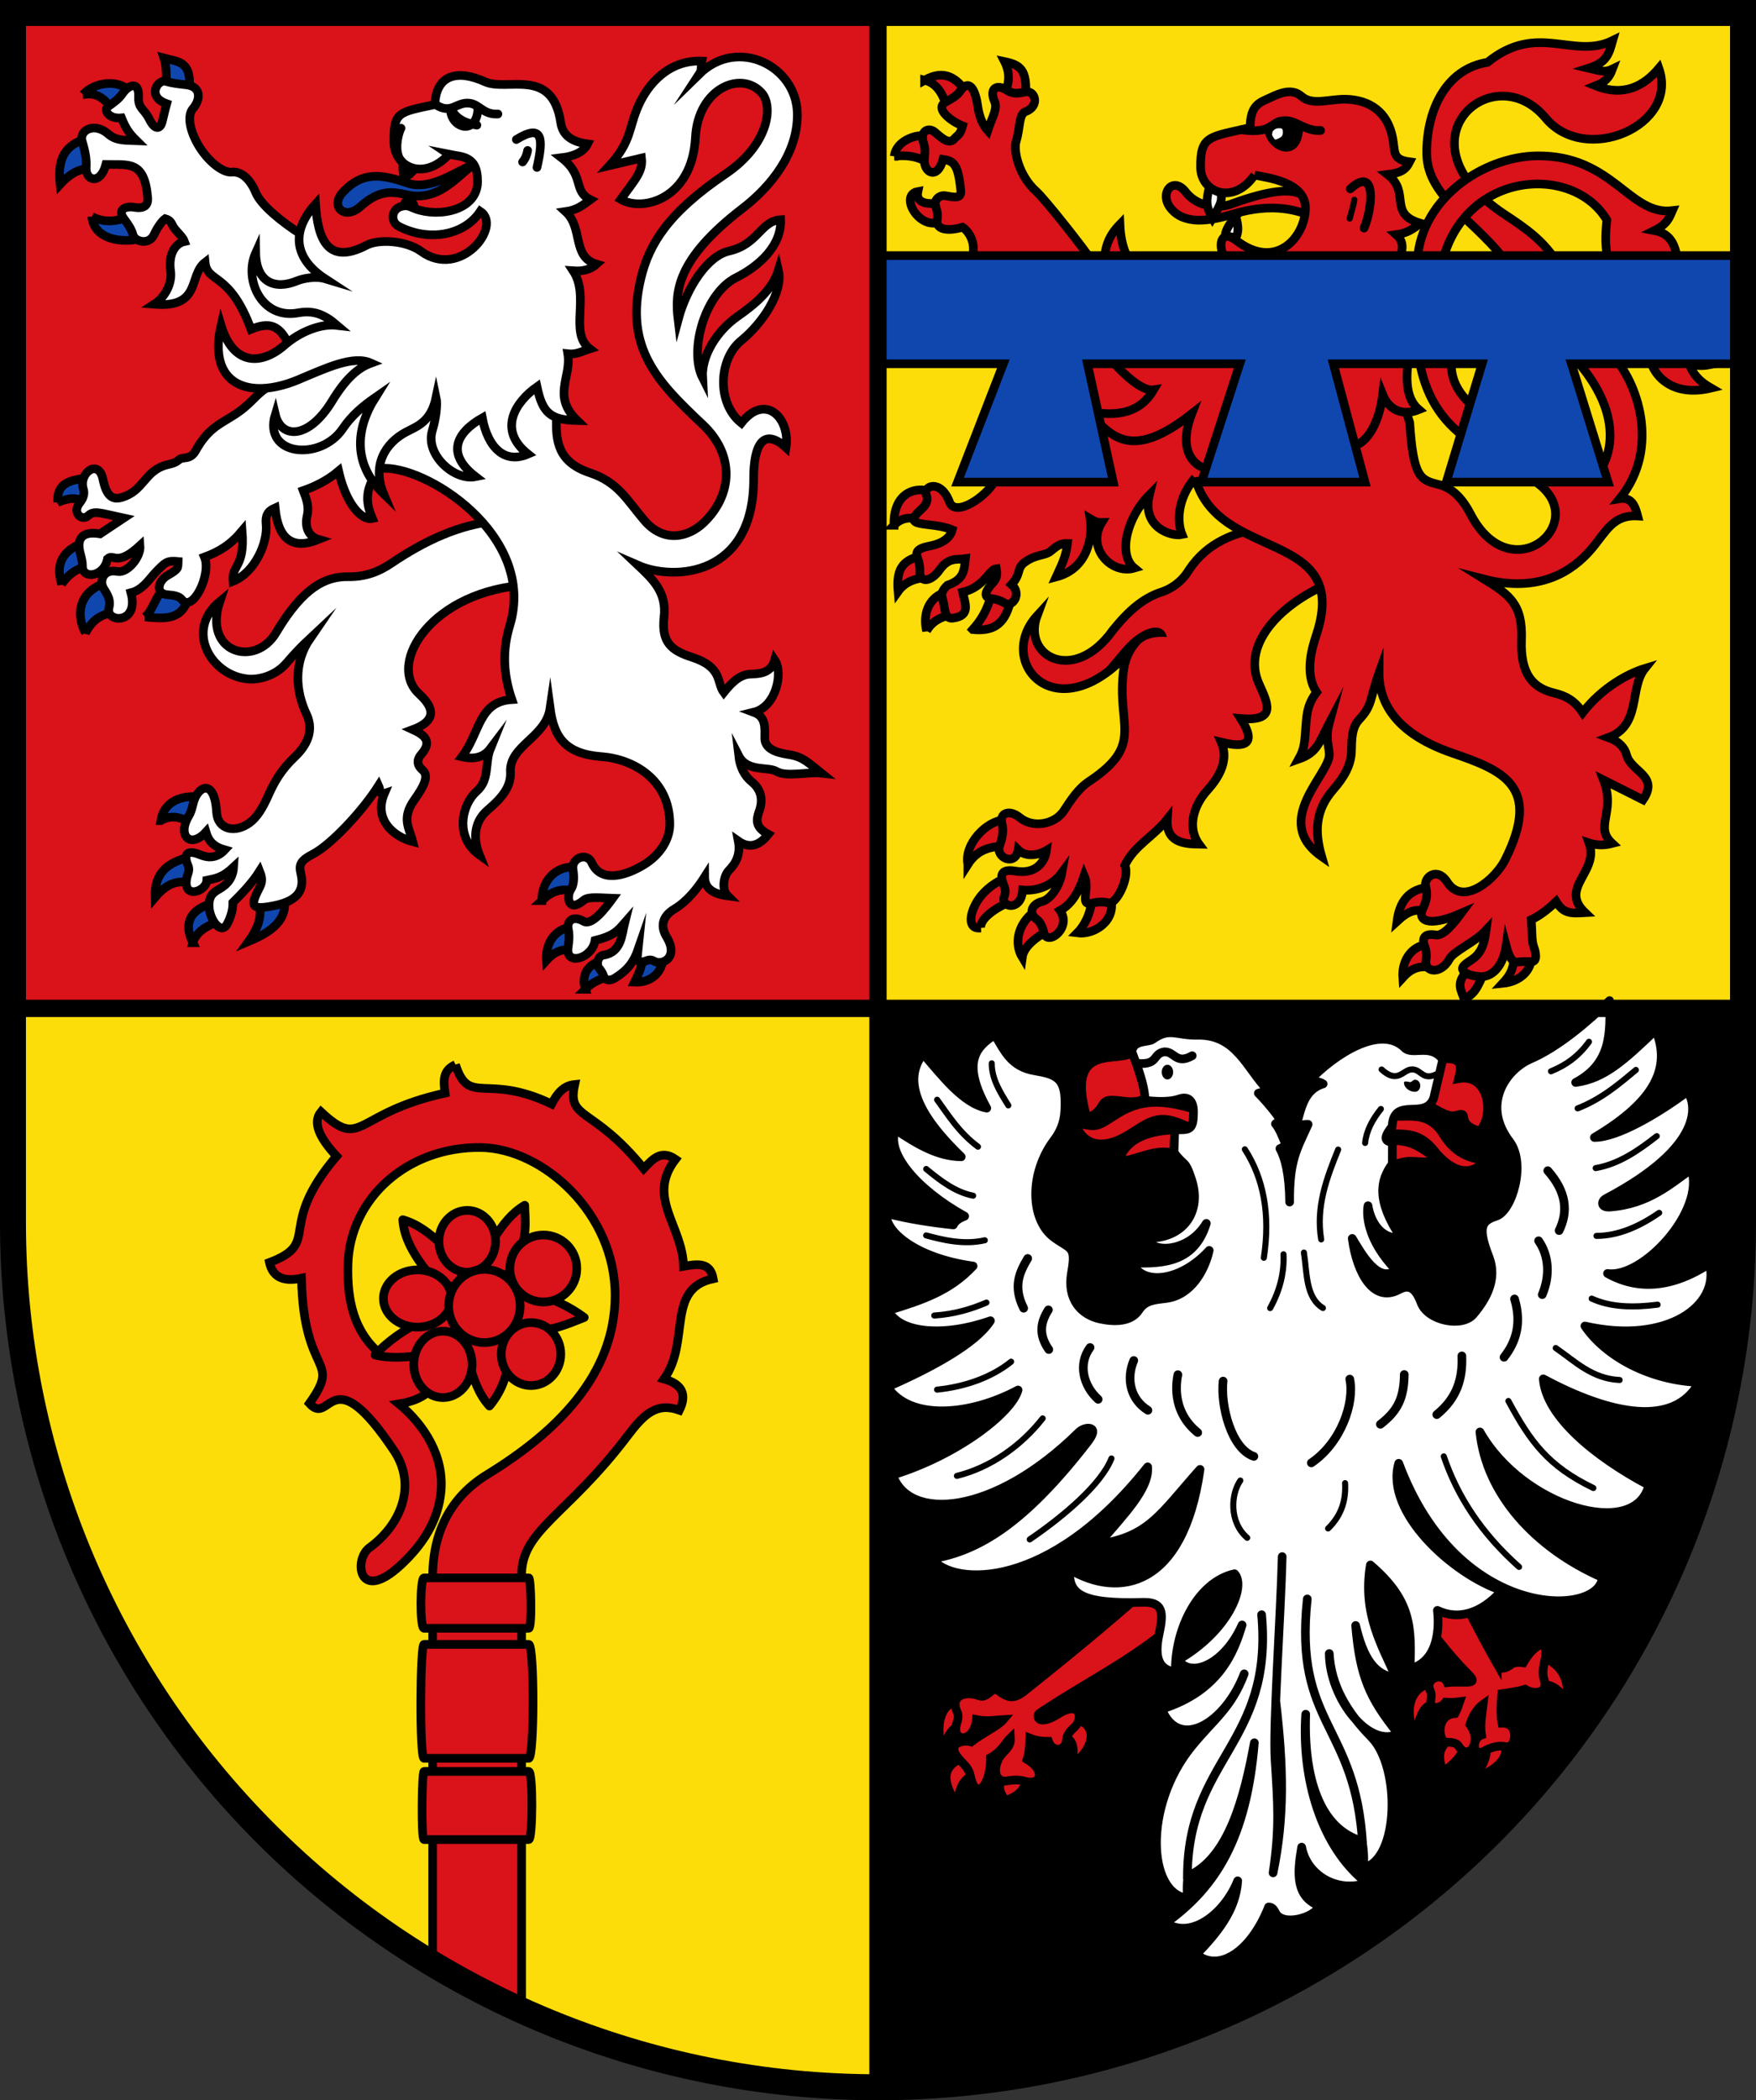 <svg xmlns="http://www.w3.org/2000/svg" width="203mm" height="242.65mm" viewBox="0 0 203 242.65"><rect x="0" y="0" width="203" height="242.65" fill="#333333" stroke="none"/><title>Wappen des ehemaligen Kreis Homburg</title><g transform="translate(-4.333 -37.695)"><g><path d="m205.83 154.2-1e-5 -115h-100v115z" fill="#fcdd09"></path><path d="m105.83 154.2-7e-5 124.65c26.522 2e-5 51.957-10.523 70.711-29.255 18.754-18.732 29.289-44.137 29.289-70.628l2e-5 -24.766z"></path><path d="m5.833 154.2 3.175e-4 24.766c-2.9e-5 26.49 10.536 51.896 29.289 70.628 18.754 18.732 44.189 29.255 70.71 29.255l7e-5 -124.65z" fill="#fcdd09"></path><path d="m105.83 154.2v-115h-100v115z" fill="#da121a"></path></g><g fill="#0f47af" stroke="#000"><path d="m22.924 132.5c0.388-2.275 2.435-2.915 4.399-2.745l-0.959 2.91c-1.147-0.488-2.161-0.894-3.44-0.165z"></path><path d="m22.26 141.37c-0.095-2.755 1.374-4.058 4.068-4.663l-0.132 2.943c-1.45-0.228-2.592 0.137-3.936 1.72z"></path><path d="m26.629 146.61c-0.998-1.994-0.576-3.679 2.117-4.531l0.926 2.117c-1.322 0.358-2.668 1.141-3.043 2.414z"></path><path d="m34.319 142.24 2.943-0.364c0.12 2.389-1.864 3.612-4.2 4.597 0.751-1.047 1.634-2.546 1.257-4.233z"></path></g><path d="m61.735 97.898c-4.275 0.38-8.293 2.257-12.193 4.894-1.392 0.941-2.944 1.565-4.95 1.535-2.553-0.038-5.18 1.126-8.342 6.463-2.417 4.08-8.491 2.333-6.501-3.615-4.097 3.361-1.004 8.624 3.298 8.972 1.183 0.096 3.1-0.331 4.384-1.821 0.902-1.047 1.658-1.863 2.78-2.911-1.978 2.874-1.711 6.124-0.441 8.812 0.664 1.406 0.538 3.13-1.368 4.927-1.571 1.481-2.372 2.909-3.046 4.426-0.659 1.484-1.3 2.524-2.133 3.149-1.709 1.282-3.733 0.826-3.851-1.191-0.239-4.081-2.275-3.016-2.734-0.912-0.151 0.693-0.311 1.052-0.504 1.379-1.339 2.262 0.235 3.764 2.004 1.818 0.311 1.065 0.898 1.702 2.179 2.062-0.961 1.033-1.982 0.929-2.884 0.555-1.686-0.697-1.83 0.165-1.379 1.21 0.254 0.589 0.001 0.92-0.106 1.385-0.61 2.65 2.248 1.679 2.293 0.366 1.106-0.227 1.81-0.325 3.094-1.521-0.08 1.211-0.654 1.959-1.638 2.528-0.56 0.323-1.275 0.673-1.192 2.088 0.086 1.472 1.407 3.33 2.12 1.893 0.216-0.435 0.649-1.324 0.63-2.425 1.05-1.039 2.219-2.24 3.094-3.63 0.473 1.173 0.156 1.553-0.191 2.258-0.81 1.649-0.78 2.181 1.235 1.854 2.308-0.375 4.342-1.149 3.729-3.781-0.239-1.029-0.138-1.505 1.42-2.311 1.977-1.023 5.622-4.839 7.558-7.897 0.244 0.533 0.032 1.128 0.668 0.913-1.236 2.912 0.916 4.949 3.284 5.569-0.393-1.553-1.355-2.686 0.184-4.843 1.11-1.554 1.725-2.761 0.952-3.425-0.818-0.703-0.556-1.37-0.153-1.825 1.46-1.65 0.05-2.374-0.983-2.853 2.015-0.746 3.087-1.979 0.742-4.116-3.854-3.513 1.535-12.048 12.676-12.609z" fill="#fff" stroke="#000" stroke-miterlimit="10"></path><g fill="#0f47af" stroke="#000"><path d="m14.96 62.738c1.503 0.72 2.797 0.541 4.125 0.042l1.245 2.544c-2.371 0.483-5.167-0.185-5.37-2.586z"></path><path d="m11.282 58.995c-0.252-2.439 0.153-4.475 3.05-5.266l0.426 3.362c-1.117 0.157-2.13 0.441-3.476 1.904z"></path><path d="m13.938 48.616c1.309-1.438 3.923-1.739 5.248-0.519l-2.053 1.959c-1.161-1.472-2.079-1.598-3.195-1.44z" stroke-miterlimit="10"></path><g><path d="m23.556 47.356c0.025-1.076 0.011-2.121-0.271-2.951 1.578 0.424 3.123 0.322 2.952 3.292z"></path><path d="m11.012 95.732c-0.171-2.452 1.787-2.582 3.611-2.858l-0.346 2.965c-1.133-0.829-2.12-0.555-3.265-0.107z"></path><path d="m11.457 105.2c-0.879-2.861 0.665-4.052 2.413-4.783l0.595 2.761c-1.05 0.061-2.249 0.842-3.008 2.021z"></path><path d="m14.216 110.82c-1.191-2.175-0.717-4.898 2.442-5.804l0.987 3.339c-1.758 0.408-2.608 0.922-3.429 2.466z"></path><path d="m21.092 108.97c0.997-0.796 1.171-2.493 2.418-3.489l2.624 1.14c-0.697 2.832-2.888 2.553-5.043 2.349z"></path><path d="m66.971 141.74c-0.034-2.03 1.35-4.096 4.101-3.869l-0.364 2.778c-1.525-0.35-2.556-0.016-3.737 1.091z"></path><path d="m67.5 148.65c-0.117-1.577 0.654-3.654 3.109-3.903l0.132 2.745c-1.416-0.295-2.404 0.229-3.241 1.158z"></path><path d="m71.998 151.99c-0.365-1.059-0.25-2.779 2.05-3.373l0.661 1.951c-1.061 0.219-1.923 0.644-2.712 1.422z"></path><path d="m80.961 148.52c-0.085 1.356-1.209 2.742-3.274 2.646 0.396-0.835 0.836-1.659 0.893-2.58z"></path></g></g><path d="m48.293 91.828c5.002-0.588 18.175 7.65 14.966 18.156-0.879 2.877-0.731 5.691 0.249 8.537-3.862 0.23-3.664 3.82-5.774 6.615 1.126 0.262 2.4 0.233 3.295-0.954-0.687 1.698-0.044 3.578-1.581 4.928-1.723 1.514-2.606 5.288 0.319 7.376-0.644-1.592-0.829-3.706 0.951-5.213 1.661-1.406 2.717-2.719 2.625-4.364-0.172-3.077 4.083-3.989 4.583-7.383 0.452 3.367 1.764 5.275 5.953 5.588 3.6 0.269 7.886 2.585 7.885 7.821-5.3e-4 1.629-0.994 3.465-3.023 4.688-2.311 1.393-4.998 1.99-5.996-0.249-0.569-1.276-2.388-0.545-2.171 0.779 0.204 1.242 0.003 1.919-0.249 2.308-0.556 0.856-0.296 2.759 1.512 1.225 0.536-0.455 2.176-0.231 3.323-0.2-0.873 1.202-2.415 3.192-3.351 2.656-1.326-0.76-1.942 0.047-1.787 0.852 0.17 0.884 0.078 1.458-0.022 2.214-0.279 2.115 2.796 1.238 3.124-0.854 2.166-0.551 2.588-1.09 3.425-2.046-0.323 1.277-0.332 3.409-2.433 3.733-0.731 0.113-0.842 1.139-0.559 1.478 0.263 0.315 0.452 0.619 0.539 0.898 0.116 0.372 0.522 0.775 1.352 0.262 1.48-0.913 2.172-1.891 2.674-3.341-0.085 0.85-0.448 1.894 0.922 1.359 0.39-0.152 0.644-0.117 0.954 0.065 0.847 0.495 2.866-0.396 1.391-2.829-0.654-1.079-0.647-2.3 0.937-3.235 1.452-0.884 2.579-2.291 3.465-3.679 0.006 1.064 0.617 1.915 2.664 2.181-0.735-0.727-0.469-2.325 0.139-2.939 0.853-0.861 1.369-1.904 1.09-3.394 1.188 0.834 2.347 0.656 3.472-0.778-1.492-0.796-1.433-1.636-1.069-2.63 0.528-1.44 0.182-2.597-0.846-3.434-0.872-0.71-1.363-1.708-1.511-3.007 0.986 1.907 3.407 1.22 4.358 1.793 1.159 0.698 3.632 0.029 5.194 0.207-1.43-1.141-2.091-1.852-3.566-2.111-0.892-0.156-2.989-0.392-2.972-1.946 0.013-1.233 0.144-2.452-1.276-2.977 2.587-0.627 3.435-4.567 2.426-6.041-0.368 1.335-1.372 1.609-2.777 1.636-1.267 0.024-2.24 1.026-3.112 2.116-0.846-1.128-0.097-2.917-3.692-4.073-2.304-0.741-3.554-1.678-3.212-4.624 0.334-2.874-1.308-4.383-3.018-5.997 4.262 1.862 13.411 1.248 13.376-9.999-0.012-3.789 1.063-6.034 3.742-3.594 0.521-3.346-2.36-6.409-5.165-2.841-2.889-2.318-2.618-7.397-0.034-9.506 2.525-2.061 4.899-5.638 4.32-8.154-0.734 2.376-2.84 4.024-4.771 5.383-2.377 1.673-4.136 4.515-3.996 7.054-1.601-3.169 0.25-9.764 3.89-11.581 2.635-1.315 5.255-3.675 5.136-6.683-2.323 0.135-2.58 2.853-5.971 3.621-2.48 0.562-4.871 4.165-5.884 7.936-0.384-3.166-0.256-6.953 7.453-12.871 3.21-2.465 6.421-6.359 6.33-10.968-0.11-5.508-6.903-8.886-11.344-4.54 0.334-0.51 0.157-0.76 0.306-1.506-3.847-0.146-6.226 2.661-7.33 5.143-1.15 2.585-0.776 4.124-3.35 6.935l3.704-0.874c0.172 1.524-0.648 2.37-2.4 4.769 2.536 1.487 8.264-0.026 8.637-7.161 0.296-5.665 5.297-7.779 7.655-5.136 1.391 1.558 0.8 6.001-4.148 9.342-6.705 4.528-8.857 8.134-9.802 12.024-1.98 8.147 2.006 12.119 7.131 16.944 3.782 3.56 3.412 8.182 0.133 11.331-1.775 1.705-4.628 2.408-6.895-0.265-2.065-2.435-3.035-4.4-6.269-5.479-3.656-1.219-3.979-3.582-3.872-6.387l-1.018-8.232c-10.181-2.499-19.946-5.93-28.527-12.948-2.192-1.4-4.622-3.362-5.21-4.79-0.544-1.32-1.501-2.516-2.792-2.388-0.957 0.095-2.494-1.066-3.568-2.66-1.108-1.645-1.726-3.74-0.904-4.69 0.914-1.058 0.941-2.546-0.777-2.739-0.956-0.107-1.651-0.185-2.384-0.402-0.876-0.259-2.268 1.76 0.12 2.587-0.227 0.786-0.327 1.361-0.537 2.143-0.192 0.713-0.776 1.028-1.457-0.331-0.654-1.304-1.308-1.223-1.257-2.577 0.075-1.976-1.196-1.367-1.861-0.398-0.403 0.588-0.895 0.954-1.712 1.529-0.431 0.303 0.008 1.418 1.6 1.274 0.472 1.158 0.82 1.73 1.732 2.627-1.134-0.051-2.314 0.077-3.261-0.76-1.581-1.399-3.384-0.454-3.027 0.813 0.248 0.88 0.548 1.842 0.468 3.045-0.101 1.525 1.641 2.089 2.285-0.342 2.621 0.056 4.457-0.5 4.826 3.812 0.088 1.029-0.522 1.317-1.616 1.126-0.731-0.128-2.033 0.132-1.075 1.398 0.44 0.582 0.806 1.107 1.02 1.859 0.189 0.663 1.832 1.224 2.44-0.153 0.28-0.634 0.875-1.524 1.26-1.783 0.711 0.196 0.741 0.657 0.98 1.007 0.334 0.491 1.072 1.129 1.249 1.629-1.167 0.256-1.869 1.582-1.606 3.412 0.189 1.316-0.527 2.955-1.899 3.841 5.502 0.463 3.936-3.347 5.886-4.845 0.244 2.462 2.813 1.011 5.311 7.735 2.217-0.921 3.275-0.348 4.236 1.508l-2.102 5.035c-1.888 1.19-1.954 2.065-4.416 3.57-1.583 0.968-2.797 1.55-4.111 3.899-0.655 1.171-1.459 0.641-1.954 1.079-0.465 0.412-1.075 0.49-1.414 0.581-2.601 0.694-2.594 3.022-5.234 3.769-1.056 0.298-1.741-0.198-2.134-2.157-0.533-2.402-2.824-0.62-2.259 1.162 0.19 0.6-0.033 1.124-0.418 1.614-0.948 1.208 0.312 2.098 0.944 1.506 0.725-0.679 1.31-0.357 4.145 0.249l-2.732 1.817c-2.838-0.453-2.509 1.429-2.296 2.252 0.136 0.525 0.265 1.001 0.255 1.467-0.035 1.575 2.503 1.272 2.9-0.828 0.725-0.681 1.007 0.993 3.759-1.538 0.114 1.369-1.495 3.222-2.602 2.997-1.661-0.337-2.166 1.119-1.571 2.029 0.474 0.726 0.801 1.361 0.588 2.143-0.484 1.774 3.534 2.02 2.535-1.711 0.835-0.207 1.483-0.754 2.149-1.555 0.433-0.52 0.76-0.906 1.382-1.493 0.603-0.569 0.931-0.66 1.92-0.566-0.027 0.819 0.08 0.857-1.246 1.626-1.056 0.612-1.482 2.13 0.106 2.226 0.619 0.037 1.286 0.166 1.567 0.539 1.228 1.624 3.466-2.902 2.619-4.898 1.708-0.636 3.002-1.415 4.355-3.027 0.339 4.3-1.229 3.862-1.054 5.82 2.578-1.022 4.039-4.547 3.827-6.575-0.102-0.972 0.149-1.525 1.036-1.904 0.375 3.823 2.166 4.813 5.035 3.649-1.168-0.336-1.633-1.438-1.331-2.715 0.249-1.054-0.04-1.867-0.446-2.931 1.273-0.44 2.722-1.114 4.083-2.256 0.839 3.726 2.622 5.755 3.909 5.478-0.556-1.356-1.235-3.252 0.913-5.769z" fill="#fff" stroke="#000" stroke-miterlimit="10"></path><path d="m43.985 59.886c2.24-2.392 4.418-2.087 7.468-1.035 2.591 0.894 5.454-1.269 7.62-2.171-2.16 1.673-4.152 4.322-7.738 3.516-1.653-0.372-3.136-0.605-5.325 1.356-1.838 1.646-3.58-0.006-2.026-1.666z" fill="#0f47af" stroke="#000"></path><path d="m58.708 86.287c1.989-1.516 2.209-4.947 0.624-6.621 2.128 0.849 2.139 2.677 1.887 4.426-0.194 1.346-0.59 2.246-0.292 3.167z"></path><path d="m64.971 82.921c1.09-1.064 1.167-2.365 0.491-3.956 2.542 0.492 1.359 3.272 1.703 4.411z"></path><g fill="none" stroke="#000"><path d="m51.236 57.748c-0.2-0.396-0.371-0.799-0.265-1.257l1.521 0.529c-0.342 0.357-0.791 0.555-1.257 0.728z"></path><path d="m51.088 58.194c-0.2-0.396-0.222-1.245-0.116-1.703l1.521 0.529c-0.342 0.357-0.94 1.001-1.406 1.174z"></path><path d="m51.683 60.609c0.233 0.347 0.553 0.683 0.562 1.108l-1.273-0.182c0.111-0.407 0.361-0.72 0.711-0.926z"></path></g><path d="m56.236 55.523c-2.901 3.142-6.328 1.488-6.365-1.389-0.046-3.523 0.497-3.458 4.737-4.357 0.13-3.476 2.64-4.071 5.785-2.637 2.555 1.165 7.806-1.76 8.764 4.725 0.214 1.45 1.238 2.209 3.105 2.46-0.466 0.936-1.54 1.416-3.013 1.597 2.709 2.102 1.291 3.838 3.33 4.842-0.837 0.618-1.53 1.195-2.861 1.381 2.067 1.876 0.704 5.224 3.571 6.07-0.675 0.605-1.519 0.854-2.696 0.768 1.976 2.993-0.513 7.154 1.919 9.013-0.876 0.272-1.508 0.687-2.539 0.571 0.454 2.731-1.864 4.879 1.086 7.715-3.072-0.06-4.005-0.841-4.647-3.897-2.388 1.667-4.651 4.912-1.045 7.774-2.712 1.167-4.642-0.769-5.279-4.18-2.964 1.683-4.264 4.11-0.776 6.792-2.461 0.502-5.836-2.536-5.007-5.308 0.429-1.436 0.629-3.018 0.446-3.866-0.607 2.901-2.238 3.35-3.517 4.038-2.322 1.25-3.946 3.778-2.546 7.129-3.519-3.41-3.313-7.402-0.958-11.158-1.433 0.996-2.723 2.055-3.778 3.62-2.555 3.79-9.263 3.155-7.795-1.65 0.667 2.838 3.844 2.92 6.573-1.551 1.553-2.543 2.934-3.813 4.499-4.379-2.071-0.934-5.175 0.566-8.406 1.918-5.68 2.377-10.528 0.655-8.938-6.282 1.414 4.674 4.656 4.625 7.317 2.315 1.906-1.655 4.279-2.527 6.109-2.309-1.496-1.281-2.73-1.774-4.519-1.445-4.209 0.774-6.302-3.823-4.901-6.931 0.065 3.457 2.266 4.265 4.742 3.248 0.855-0.351 2.297-0.561 3.277-0.265-3.471-2.268-4.046-5.383-1.101-8.62 0.264 4.121 1.455 7.079 5.907 4.752 1.418-0.741 4.571-0.547 6.291 0.704 4.556 3.312 9.441-2.926 6.851-4.623-1.795 2.742-5.859 3.57-9.413 1.744-0.999-0.513-0.913-2.002 0.314-2.316 0.723-0.185 0.973 0.06 1.598 0.291 2.737 1.012 7.151 0.177 7.185-3.128 0.031-3.023-1.77-2.868-3.306-3.177z" fill="#fff" stroke="#000" stroke-miterlimit="10"></path><g fill="none" stroke="#000" stroke-linecap="round"><path d="m64.023 53.815c3.089-1.9 3.142-0.082 2.385 3.227"></path><path d="m65.332 55.077c-0.086 0.472-0.25 0.924-0.585 1.333"></path><path d="m56.399 50.222c0.002 2.345 3.142 3.193 3.18-0.07"></path><path d="m61.894 50.868c-1.708 0.097-2.121-1.134-3.322-1.253-1.541-0.152-2.05 1.359-3.905 0.153"></path><path d="m59.462 52.154c-0.951-0.16-2.402-0.573-2.97-1.894"></path><path d="m50.692 52.505c-0.39 0.729-0.858 2.935 0.094 3.859"></path></g><g fill="#da121a" stroke="#000"><g><path d="m116.22 137.56c-0.472-2.341 2.204-5.065 4.2-5.126l-0.198 3.01c-1.213 0.107-2.822 0.263-4.002 2.117z"></path><path d="m117.71 144.91c-1.643 0.2-1.285-1.841-0.226-3.364 0.815-1.171 2.08-2.017 3.136-2.424l0.661 2.712c-1.23 0.41-3.703 1.833-3.572 3.076z"></path><path d="m122.51 148.3c-0.965-1.597-0.543-3.812 1.389-5.292l1.753 2.117c-1.289 0.689-2.966 1.836-3.142 3.175z"></path><path d="m132.75 141.58c0.617 2.485-1.918 4.166-3.876 3.9 0.678-0.679 1.53-2.026 1.687-3.902z"></path></g><path d="m150.5 98.692c-3.501 0.462-6.587 1.7-8.682 4.797-0.807 1.34-1.966 2.241-3.478 2.698-1.765 0.646-3.384 1.875-5.324 4.277-4.518 6.375-10.533 3.068-8.786-1.64-4.826 5.269 2.014 13.294 10.308 4.565-1.812 7.86 2.749 9.895-4.311 14.593-1.281 0.852-2.091 2.147-2.916 3.393-1.043 1.574-3.564 2.038-5.098 0.772-1.155-0.952-2.378-0.56-2.045 0.719 0.231 0.888-5e-3 1.785-0.288 2.566-0.484 1.336 1.837 2.416 2.155 0.454 0.872 0.865 2.323 0.634 3.271 0.067-0.18 1.329-1.226 2.799-3.601 2.382-1.244-0.219-1.892 0.132-1.421 1.358 0.328 0.854 0.321 1.037 0.133 1.597-0.431 1.284 2.007 1.719 2.135-0.767 1.454 0.145 3.329-0.339 4.549-2.012-0.291 1.67-1.377 3.124-2.341 3.353-1.041 0.247-1.649 1.265-0.578 2.045 0.516 0.376 0.726 1.125 0.842 1.584 0.391 1.546 3.26-0.594 1.859-2.6 1.392-0.76 2.184-2.213 2.791-4.038 0.69 1.56-0.568 3.441 0.775 3.21 0.502-0.086 1.169-0.274 2.054-0.049 0.869 0.221 2.476-2.979 1.863-4.337 1.05-2.261 3.341-3.34 4.912-5.34-0.168 2.625 1.823 2.873 3.671 2.893-1.378-1.867-0.689-4.419 0.947-6.22 1.535-1.691 2.466-3.604 1.619-5.566 1.966 0.477 4.501 0.792 2.254-2.734 4.241 0.369 3.109-1.773 2.101-4.034-2.104-4.719 2.847-9.718 9.323-12.072z" stroke-miterlimit="10"></path><path d="m113 61.079-0.018 2.263c-2.464 0.928-4.722-3.131-2.541-3.521-0.321 1.492 1.464 1.523 2.559 1.258z"></path><path d="m107.72 55.75c0.216-1.971 2.96-2.697 3.938-2.273l0.426 3.362c-0.976-0.778-2.317-1.336-4.365-1.089z"></path><path d="m111.22 46.961c2.338-1.345 3.83-0.149 4.874 1.492l-2.287 1.631c-0.506-1.612-1.19-2.768-2.587-3.124z" stroke-miterlimit="10"></path><g><path d="m120.55 48.415c0.399-1.076 0.619-2.215-0.084-3.606 1.812 0.378 2.609 0.93 2.437 3.9z"></path><path d="m107.68 98.381c-0.101-3.411 2.068-4.663 4.546-3.84l-1.585 3.105c-1.166-0.187-2.057-0.181-2.962 0.735z"></path><path d="m108.15 106.03c-0.224-2.533 0.502-3.56 2.506-4.081l0.572 2.504c-1.04 0.07-2.272 0.446-3.078 1.577z"></path><path d="m111.45 110.59c-0.437-1.82 0.142-3.671 1.904-4.378l0.8 2.544c-1.548 0.338-2.304 1.109-2.704 1.834z"></path><path d="m116.78 110.43c0.798-0.895 1.601-1.997 2.154-3.985l2.195 0.777c-0.697 2.832-2.194 3.413-4.348 3.209z"></path><path d="m165.83 144.14c0.293-2.217 1.303-3.815 3.961-3.963l-0.364 2.778c-1.431-0.209-2.135-0.156-3.597 1.185z"></path><path d="m166.5 150.64c-0.117-1.577 0.654-3.654 3.109-3.903l0.132 2.745c-1.416-0.295-2.404 0.229-3.241 1.158z"></path><path d="m173.62 153.18c-0.365-1.059-0.998-1.844 0.226-3.186l1.877 0.455c-0.813 1.831-1.03 1.992-2.104 2.732z"></path><path d="m179.38 148.52 1.984-0.066c-0.085 1.356-1.256 2.649-3.321 2.856 0.867-0.934 1.143-1.493 1.337-2.79z"></path><path d="m139.72 61.818c1.578 1.862 4.4 1.439 7.071 0.638 4.809-1.442 7.637-0.451 9.803 0.452-0.903-2.004-0.904-4.921-9.855-1.664-1.905 0.693-4.138 0.179-5.325-1.356-1.51-1.952-3.165 0.195-1.695 1.93z"></path></g></g><g stroke="#000"><g><path d="m131.94 115.21c1.422-1.564 2.425-3.015 3.523-3.866 1.788-1.385 3.336-1.479 3.699-0.109-1.22-0.092-2.47 0.121-3.165 0.947-0.638 0.759-1.125 1.582-1.397 3.231l-0.573-1.083z" stroke-width=".1"></path><path d="m175.68 45.426 2.853-1.653c0.917 0.798 1.809 0.91 2.7 1.315 0.886 0.402 1.653 1.178 2.582 2.255-2.408-0.124-2.638-2.677-8.135-1.917z" stroke-width=".1"></path><path d="m144.5 62.916c1.229-2.034 1.017-2.041 1.004-3.106l-1.381-0.453c-0.359 1.573-0.416 2.124 0.377 3.559z" fill="#fff"></path><path d="m147.19 62.697c0.334 1.149 0.33 1.798 1e-3 2.511l-1.226-0.322c0.107-0.709 0.511-1.334 1.226-2.189z" fill="#fff"></path></g><path d="m142.49 92.886c2.62 9.863 18.043 5.798 14.04 18.09-0.432 1.325-1.493 4.465 6e-3 6.694-1.178 1.524-1.151 2.873-1.262 4.189-0.126 1.5-0.099 2.264-0.81 3.541 2.18-0.766 2.342-1.895 3.535-4.168-0.462 1.721-0.064 2.507 4e-3 3.575 0.146 2.281-6.784 7.714-0.883 11.843-0.836-2.893-0.724-5.362 1.34-7.724 1.232-1.409 2.067-2.81 2.108-4.477 0.03-1.202-8e-3 -2.658 0.881-3.605 1.569-1.673 1.186-2.276 2.306-5.428-0.011 3.835 2.379 7.179 8.418 9.267 5.761 1.991 10.498 3.731 6.133 12.39-1.065 2.112-4.789 5.424-6.657 2.549-1.216-1.871-2.762-0.526-2.504 0.485 0.216 0.848 0.162 1.596-0.343 2.611-0.576 1.157 0.388 2.261 4.451 0.489-0.82 1.1-2.036 2.673-2.954 2.508-1.272-0.228-1.612 0.364-1.289 1.237 0.202 0.545 0.268 1.105 0.18 1.605-0.27 1.535 1.717 1.767 2.697-0.052 0.502-0.933 2.947-1.931 4.241-3.338-0.162 1.173-0.365 2.334-1.318 3.147-0.734 0.627-2.219 1.162-0.859 1.886 0.387 0.206 1.323 0.343 1.657 0.334 1.444-0.038 2.538-1.474 2.838-3.581 0.219 0.826 0.561 1.993 1.296 1.895 0.447-0.06 1.168-0.064 1.649-0.051 0.632 0.017 0.544-0.929 0.261-1.679-0.268-0.711-0.188-1.573-0.301-3.166 0.81-0.357 1.83-1.088 2.873-2.094 0.859 1.399 1.64 1.381 3.349 1.282-3.056-2.916 1.68-4.69 0.456-8.054 0.893 0.294 1.786 0.292 2.678 0.057-2.125-1.944 0.448-3.589-1.001-7.331l4.564 2.291c1.905-2.802-1.379-3.209-1.899-5.187-0.214-0.814-0.851-1.566-2.094-2.014 3.827-1.407 2.371-5.683 4.211-7.981-1.987 0.606-4.959 2.23-7.193 5.105-0.93-1.411-1.956-1.94-3.33-2.273-2.352-0.57-3.894-2.088-3.741-6.145 0.156-4.129-1.418-5.202-4.311-6.997 6.402 1.642 10.219-0.931 12.378-3.465 1.714-2.011 2.482-3.998 5.364-3.834-0.266-1.026-0.644-2.232-2.07-2.003 4.818-5.927 1.923-13.642-0.828-16.487l-6.303-10.569c-1.482-2.625-3.768-4.201-6.097-5.73-12.913-8.477-1.451-18.526 4.657-11.184 4.585 5.511 15.43 0.891 13.09-5.754-1.694 2.013-4.029 3.335-7.299 2.022 1.074-0.424 1.547-0.889 1.939-1.941-0.957 0.466-1.572 0.177-2.736-0.094 2.177-0.681 2.354-1.811 2.759-3.198-4.554 2.251-8.671-2.187-14.478 2.524-4.996 0.79-7.086 5.848-7.022 10.59 0.07 5.194 6.071 7.879 9.424 12.836l7.117 10.174c8.536 8.908 2.905 15.255 1.976 14.59-9.299-6.65-16.671-7.954-15.575-14.648l-3.958-0.15c1.284 10.445 8.935 11.283 14.073 15.423 5.711 4.602-3.366 12.274-8.003 3.362-1.036-1.992-2.248-3.052-3.716-3.411-2.098-0.512-2.888-0.851-3.306-7.137l-2.935-9.261-30.457-5.63c-2.192-1.4-2.503-2.457-3.325-3.764-0.808-1.286-5.465-7.191-6.463-8.076-1.971-1.748-2.671-4.663-2.312-5.802 0.462-1.464 0.283-3.104 1.08-3.4 1.712-0.635 1.107-2.546-0.049-2.276-0.937 0.219-1.482 0.218-2.12-0.203-1.141-0.755-2.081-0.231-1.401 1.33 0.359 0.826-0.311 1.841-0.802 3.333-1.08-1.241-1.127-2.825-1.259-3.437-0.449-2.076-1.229-2.128-1.894-1.159-0.403 0.588-0.882 0.827-1.745 1.33-1.258 0.733 0.669 2.212 1.997 2.729-0.289 1.092-0.586 1.046-0.946 1.47-0.573 0.674-1.289 0.11-2.236-0.727-0.721-0.638-1.73-0.19-1.374 1.078 0.248 0.88 0.217 0.85 0.137 2.053-0.101 1.525 1.509 2.42 2.152-0.011 1.232 0.188 1.746 0.558 2.048 3.547 0.104 1.028-0.654 0.854-1.748 0.663-0.731-0.128-1.338 0.496-1.174 1.1 0.191 0.704 0.304 0.952 0.193 1.727-0.142 0.993 1.071 1.356 2.936 0.806 0.809 0.523 1.837 2.149 0.865 4.106l6.2 8.182-3.342 17.028c-1.012 1.872-4.557 4.21-5.223 2.445-1.029-2.728-3.131-1.885-2.673-0.796 0.222 0.527 0.018 1.078-0.583 1.614-2.571 2.294 1.075 1.34 3.568 2.384-0.237 0.953-1.183 1.603-2.666 1.883-1.535 0.29-1.563 0.791-1.337 1.359 0.135 0.339 0.286 1.01 0.255 1.467-0.099 1.482 1.268 1.354 2.272-0.068 1.086-1.54 2.013-1.139 2.999-1.306-0.14 1.506-0.269 2.439-2.073 3.063-0.515 0.488-0.782 0.92-0.579 1.532 0.306 0.923 0.152 2.406 1.183 2.276 2.13-0.27 1.433-1.695 1.145-3.001 2.524-0.592 3.047-2.627 3.897-2.721 0.172 0.879-0.051 1.265-0.452 1.692-0.73 0.777-1.173 1.639-0.126 1.763 0.566 0.067 1.102 0.247 1.567 0.539 0.864 0.541 2.007-1.097 0.772-2.16 1.12-1.208 0.574-1.86 1.484-2.54 1.353-1.012 2.336-0.718 3.079-1.345 0.784-0.662 1.138-0.875 1.905-0.855-0.19 1.621-0.733 2.572-1.318 3.869 3.872-1.016 4.219-4.953 3.937-6.726 0.538 0.322 0.83 0.432 1.341 0.423-1.808 2.994 1.14 6.052 3.76 5.277-1.943-1.585-0.831-5.884 1.744-8.464-0.914 3.726 2.49 4.862 3.776 4.585-0.556-1.356-0.639-4.046 1.509-6.563z" fill="#da121a" stroke-miterlimit="10"></path><path d="m149.36 57.923c-2.438 3.539-6.197 2.017-6.233-0.86-0.046-3.721 0.96-3.524 5.729-4.622 3e-3 -2.708 1.159-2.908 2.392-3.495 1.086-0.517 2.465-1.065 3.525-0.134 1.311 1.152 3.287 0.265 5.288 0.351 2.413 0.104 4.804 1.292 5.327 4.837 0.214 1.45 0.047 2.143 1.914 2.394-0.466 0.936-1.077 1.284-2.55 1.464 2.709 2.102-0.032 4.5 3.793 5.636-0.837 0.618-1.463 1.129-2.795 1.315 1.436 1.245 0.223 2.924-0.149 3.533l1.619 10.383c-0.428 2.88-0.344 5.033 1.137 6.299-1.779 0.732-3.419 0.14-4.183-1.749-0.323 2.615-1.43 5.777-3.921 6.13-4.448 0.631-11.413 3.791-16.305 2.523-1.751-0.454-3.433-2.28-1.842-6.433-7.298 5.743-9.432 2.334-12.099-0.281 3.659 0.709 6.169 0.102 7.687-2.476-2.076 0.323-6.484-4.931-7.402-6.952l1.698-6.799c-0.108-2.692 0.537-4.07 1.81-5.378 0.408 10.302 11.597 6.231 12.596 4.164-1.262-0.449-1.409-4.041 0.871-2.289 4.588 3.527 7.945-0.419 7.979-3.723 0.031-3.023-4.35-3.53-5.886-3.838z" fill="#da121a" stroke-miterlimit="10"></path></g><g fill="none" stroke="#000" stroke-linecap="round"><path d="m160.43 59.513c3.135-2.836 2.534 2.397 1.59 4.537"></path><path d="m160.9 60.776c-0.086 0.659-0.344 1.391-0.538 2.175" stroke-width=".7"></path><path d="m157 52.767c-1.708 0.097-2.681-1.032-3.884-1.12-2.07-0.152-1.256 1.591-5.261 1.046"></path></g><path d="m150.84 52.408c2e-3 2.345 3.703 4.011 3.765-0.047-1.102-0.798-2.453-0.909-3.765 0.047z" stroke="#000" stroke-linecap="round" stroke-width=".7"></path><path d="m152.64 53.006c7e-3 0.339-0.173 0.53-0.451 0.66-0.278 0.13-0.592 0.275-0.803 0.033-0.099-0.114 0.022-0.333 0.029-0.65 5e-3 -0.244 0.369-0.509 0.597-0.526 0.586-0.046 0.62 0.033 0.628 0.484z" fill="#fff" stroke-width="0"></path><g stroke="#000"><path d="m150.84 52.441c2e-3 2.345 3.703 4.011 3.765-0.047-1.102-0.798-2.453-0.909-3.765 0.047z" fill="none" stroke-linecap="round" stroke-width=".7"></path><path d="m168.16 68.593c-0.059-7.731 7.551-12.849 13.924-12.89 8.722-0.056 10.596 6.919 15.58 6.332-0.342 0.765-0.533 1.53-2.076 2.295 1.45 0.275 2.615 1.144 2.704 4.264 1.222 3.748 1.324 7.817 3.667 11.245-1.135 0.221-1.675 0.028-2.378-0.132 0.511 1.306 1.242 2.07 2.555 2.826-4.334 1.044-6.632-1.279-7.095-3.491l-4.681-10.861c-0.518-1.719-0.457-3.345-0.27-5.064-3.937-6.611-16.691-5.696-19.114 5.242z" fill="#da121a"></path><path d="m105.83 67.224v12.5h14.495l-5.295 13.671h18l-2.984-13.671h17.612l-4.428 13.671h18.9l-3.659-13.671h17.198l-4.14 13.671h18.7l-4.236-13.671h19.836v-12.5z" fill="#0f47af" stroke-linecap="round" stroke-miterlimit="10"></path></g><g fill="#da121a" stroke="#000"><g stroke-miterlimit="10"><path d="m56.988 160.7c-1.437 0.649-1.422 1.736-1.206 3.288-10.603 2.318-9.511 6.677-14.345 2.166-1.012 1.238-0.148 3.039 1.799 5.12-7.083 8.329-1.622 9.946-7.756 12.287 0.343 1.515 1.388 2.309 3.703 1.814 0.251 11.568 4.71 9.133 0.919 14.468 2.508 2.789 2.387-5.671 9.878 5.607 2.549 4.021 0.605 8.491-2.936 11.061-1.847 1.341-1.314 6.549 3.586 2.034 2.603-2.398 4.342-5.15 4.675-8.451 0.416-4.127-1.948-7.812-4.849-10.192 1.764-0.292 2.832-0.819 3.716-1.661l-1.819-3.991-4.149-0.211c-2.918-2.479-3.755-6.032-3.649-10.201 0.194-7.665 6.885-13.692 15.405-13.562 7.099 0.108 15.538 7.561 15.48 17.184-0.055 9.121-6.75 15.674-14.788 20.6-4.283 2.625-6.335 6.739-6.299 11.969v44.555c3.323 1.993 6.755 3.788 10.278 5.379v-50.066c-0.128-5.43 5.18-6.968 12.242-16.298 1.889-2.495 3.345-3.921 5.999-2.972 0.909-1.827 0.311-3.026-1.773-3.606 3.083-4.329 0.18-10.43 5.685-11.588-0.339-1.973-1.889-1.697-3.432-1.433-0.107-4.702-4.335-7.946-0.924-12.366-1.696-1.169-2.667 0.021-3.679 1.075-5.95-7.318-8.888-5.548-7.974-9.72-1.309 0.125-2.064 1.081-2.673 2.256-7.609-3.629-9.528 0.323-11.114-4.546z" stroke-linecap="square"></path><g stroke-linecap="round" stroke-linejoin="round"><g><path d="m63.09 195.15c-0.245 1.845-0.934 3.523-2.177 4.994-1.248-1.365-1.803-3.076-2.317-4.807-0.539-1.88-0.688-3.683 1.849-4.948 2.088 0.877 2.667 2.642 2.644 4.761z"></path><path d="m71.874 189.91c-1.072 0.424-2.117 0.875-3.302 1.187-0.881 0.232-1.839 0.386-2.944 0.393-1.874-0.282-2.977-1.337-3.861-2.609 1.061-0.925 1.823-2.121 4.188-1.861 2.129 0.703 4.162 1.566 5.918 2.89z"></path><path d="m64.506 182.08c-0.73 2.281-2.008 3.711-3.861 4.246-0.36-2.095-0.101-4.022 0.91-5.743 0.918-1.395 1.907-2.734 3.44-3.638 0.021 1.607 0.309 3.061-0.489 5.135z"></path><path d="m55.226 181.32c1.777 1.224 2.308 3.515 3.296 5.415-1.738-0.233-3.427-0.63-4.796-2.095-1.603-1.992-2.72-4.031-2.828-6.023 1.794 0.522 3.074 1.582 4.328 2.703z"></path><ellipse cx="67.145" cy="184.25" rx="3.869" ry="3.869"></ellipse><ellipse cx="58.347" cy="181.11" rx="3.274" ry="3.572"></ellipse><path d="m54.553 193.98c-2.33 0.54-5.022 0.727-6.854 0.27 1.369-1.582 3.659-3.13 5.681-4.059 1.685-0.669 3.425-1.09 5.357-0.645-0.625 1.905-2.481 3.127-4.184 4.433z"></path></g><ellipse cx="52.592" cy="187.72" rx="3.936" ry="3.307"></ellipse><ellipse cx="55.536" cy="195.33" rx="3.373" ry="3.837"></ellipse><ellipse cx="65.722" cy="194.14" rx="3.44" ry="3.638"></ellipse><ellipse cx="60.332" cy="188.58" rx="4.134" ry="4.233"></ellipse><g><path d="m53.353 220h12.105c0.265 0 0.398 5.821 0 5.821h-12.105c-0.497 0-0.464-5.821 0-5.821z"></path><path d="m53.353 227.68h12.105c0.663 0 0.661 13.163 0 13.163h-12.105c-0.533 0-0.463-13.163 0-13.163z"></path><path d="m53.353 242.36h12.105c0.508 0 0.469 7.871 0 7.871h-12.105c-0.358 0-0.251-7.871 0-7.871z"></path></g></g></g><g><path d="m142.45 165.84 0.355 2.604c-3.994-2.134-4.844-1.716-7.637 0.113-4.564 2.988-6.279 0.088-6.492-1.211 2.637 0.797 2.552 0.433 4.977-1.046 3.073-1.874 5.778-1.294 8.796-0.461z"></path><path d="m135.31 159.16 1.612 5.366c-1.579 0.873-2.883 0.221-4.22 0.281-1.283 0.058-0.617 1.301-2.715 2.044-2.677-9.169 4.089-6.061 5.323-7.691z"></path><path d="m140.16 168.24-0.157 2.67c-2.336-0.518-3.866 0.714-6.356 0.986 0.877-2.947 4.02-3.585 6.513-3.656z"></path><path d="m165.07 169.47c2.706-0.07 3.603 0.981 5.596 2.249-2.638 0.634-3.019-0.486-5.701 0.799z"></path><path d="m170.54 160.14-1.35 5.126c1.141 0.511 2.479 1.613 3.481 1.29 1.778-0.575-0.276 1.037 2.768 1.824 1.728-2.165 0.885-6.685-2.5-6.062 0.235-0.957 0.869-2.795-2.399-2.178z"></path><path d="m165.35 166.67c2.098 0.049 4.249-0.5 5.856 2.13 1.224 2.002 2.975 2.842 4.838 2.879-1.941 2.497-4.402 0.853-5.9-1.037-1.661-2.095-3.241-1.901-4.993-1.976z"></path></g></g><path d="m167.8 239.28c3.706 2.261 2.499 11.834-3.332 11.335l0.539-4.124c3.719 0.632 2.923-4.38 2.793-7.212z" fill="none" stroke="#000"></path><path d="m138.32 250.66 1.1 4.589c-9.596 5.381-15.706-8.839-5.033-14.327-4.823 4.421-3.366 13.341 3.934 9.738z" fill="none" stroke="#000" stroke-miterlimit="10"></path><g fill="#da121a" stroke="#000"><path d="m128.32 241.63c0.16-1.623 0.293-3.244-1.232-3.153l1.492-2.134c2.181 0.336 2.907 2.674-0.26 5.287z"></path><path d="m123.2 242.92c-0.579 2.011-1.38 2.266-2.611 2.834-1.165-1.652-0.604-1.865-0.169-3.21z"></path><path d="m117.51 242.68c-1.57 0.214-2.335 1.202-2.471 3.606-1.554-2.296-2.267-4.497 0.813-5.572z"></path><path d="m116.05 236.83c-1.558 0.124-2.018 1.29-2.845 2.881-0.734-2.719-0.245-5.461 2.427-5.572z"></path><path d="m117.54 233.63c0.951 0.362 1.466-1.172 2.187-0.616 1.19 0.92 1.828 1.016 3.084 0.017 4.666-3.716 9.314-7.521 13.881-11.559 2.524 0.164 3.504 1.245 2.541 4.522-4.274 3.553-9.305 6.075-14.024 9.176-0.742 0.488-0.914 0.518-0.879 0.85 0.077 0.726 1.32 0.366 2.254-0.241 2.713-1.762 2.955 0.542 1.995 1.43-0.42 0.389-0.921 0.886-0.946 1.436-0.065 1.406-1.633 1.555-2.104 0.239-0.847 0.026-1.67-0.17-2.142-0.361-0.03 1.088-0.1 1.785-0.319 2.447 2.175 1.278 1.631 3.062-0.25 2.524-0.65-0.186-1.346-0.175-2.013-0.046-1.122 0.217-1.804-0.838-1.076-2.446 0.485-1.072 1.491-1.251 1.413-2.525-0.487 0.461-0.978 1.565-2.301 2.297 0.047 3.151-1.701 5.199-2.333 2.087-0.16-0.789-0.658-1.233-1.146-1.752-1.958-2.086 0.434-2.412 1.242-2.161 1.317-1.04 3.081-1.801 3.734-2.591-0.712 0.034-1.872 0.277-3.127 0.015-0.26 2.766-3.055 2.711-2.234 0.288 0.142-0.419 0.165-0.83 0.031-1.115-0.94-1.997 0.989-2.504 2.532-1.916z"></path><path d="m185.42 234.18c-1.016-1.493-1.776-1.975-3.39-1.852l0.248-3.241c1.959 0.421 3.715 2.273 3.142 5.093z"></path><path d="m169.92 234.57c-0.946 0.417-1.182 0.639-2.038 3.512-1.327-2.776-0.483-5.658 2.053-5.864z"></path><path d="m173.68 239.34c-0.578 1.697-1.364 2.085-2.514 3.125-0.672-1.937-0.523-2.763 0.744-3.853z"></path><path d="m178.57 238.74c-0.217 1.465 0.229 2.91-3.991 4.494 1.112-1.345 2.051-3.007 1.281-3.958z"></path><path d="m177.42 229.96c0.233 0.467 0.58 0.713 1.427 0.171 0.294-0.335 0.959-0.433 1.577-0.325 1.396-2.382 2.949-2.808 2.536-0.523-0.154 0.854-0.404 1.685-0.115 2.507 0.504 1.432-1.037 1.787-2.209 1.07-0.863 0.284-1.94 0.397-2.69 0.518-0.085 1.136-0.192 2.272 0.022 3.407 2.088-0.095 1.638 3.002 0.462 2.719-0.881-0.212-1.767 0.105-2.429 0.464-1.506 0.817-1.584-1.389-0.401-1.819-0.192-1.283 0.058-2.4 0.197-3.559-0.588 0.418-1.213 1.278-1.54 2.35 1.516 2.019-0.205 4.323-1.302 2.494-0.239-0.398-0.779-0.433-1.441-0.453-0.886-0.027-1.264-3.153 1.011-3.31 0.365-0.677 0.376-0.921 0.545-1.372-0.749 0.098-0.973 0.088-1.627 0.058-0.579 0.783-1.864 0.926-1.702-0.23 0.066-0.472 0.104-0.725-0.089-1.149-0.64-1.404 1.514-2.123 2.001-0.878 1.824-0.205 3.737 0.374 2.49-0.887-2.706-2.737-4.254-4.999-6.033-7.255l4.035-4.035c1.72 3.362 3.358 6.675 5.275 10.038z"></path></g><path d="m178.85 169.58c-3.199-4.188-0.534-8.143 2.243-9.455 3.334-1.395 6.845-4.433 9.31-6.822 0.089 3.671 0.242 7.24-3.919 9.454 3.287-0.43 5.599-2.554 9.255-6.054 1.772 4.286 9e-3 8.193-7.091 12.41 2.628 0.023 7.35-2.754 10.759-5.296 0.995 1.325 2.139 6.255-9.41 12.348-0.579 0.306-0.63 1.067 0.437 0.99 4.517-0.326 7.109-2.765 9.42-4.363 1.651 4.772-5.589 12.638-9.685 12.035 3.493 1.95 7.402 1.717 11.778-1.12 1.28 4.828-4.899 9.364-14.392 7.191 2.358 3.471 7.432 6.283 13.201 6.513-2.838 5.196-10.149 3.813-18.014-0.408 0.315 4.306 5.936 8.972 12.206 12.286-1.565 6.343-14.581 2.56-19.53-6.152 0.715 7.114 6.332 13.38 14.152 16.812-0.273 4.545-16.696 5.195-23.538-13.191-1.639 5.604 6.185 12.772 11.925 14.706-2.49 2.792-5.182 3.386-7.454 2.286 0.302 2.729-0.219 5.981-3.156 6.744 0.159-4.865 0.168-7.902-4.596-11.99-0.944 5.713 1.395 9.391 2.96 13.014-2.464-0.218-3.794-2.281-4.659-6.022 0.49 5.881 1.59 8.384 4.912 12.503-3.331 1.796-7.937-4.07-7.964-9.263 0.211 3.722 2.006 6.75 4.885 9.686 3.38 3.447 3.191 14.207-0.939 15.061 0.066-0.951 0.072-2.089-0.192-3.087-4.893-1.42-6.729-7.379-6.477-14.646-0.498 7.364 1.733 15.33 7.064 19.499-3.481 1.2-6.947-0.937-7.533-4.145-0.533 3.123-0.683 5.709 2.056 6.795-0.566 1.386-4.25 2.376-5.06 0.829-0.158-0.302-0.364-0.734-0.815-0.709-1.992 5.054-5.66 7.621-8.346 5.481 2.361-2.465 4.564-5.077 4.771-8.501-1.42 3.597-5.251 6.863-8.312 4.873 5.839-4.168 9.329-9.879 10.237-20.828-1.141 6.23-2.968 13.366-7.668 15.397-0.129 0.989-0.127 1.599-0.057 2.571-4.592-0.506-5.137-10.649 0.456-17.526 2.603-3.2 4.58-4.403 6.097-8.404-2.152 5.66-7.538 9.003-9.54 4.079 6.69-2.124 8.371-6.615 9.295-9.722-2.03 4.561-5.937 6.203-7.385 4.03 5.762-3.312 7.874-8.489 6.514-9.949-4.218 0.922-6.92 6.363-6.843 11.338-2.483-0.295-2.255-2.643-1.852-4.522 0.521-2.432 0.368-3.577-1.901-3.513-7.118 0.204-8.66-0.944-8.458-3.792 5.588 3.333 13.114 2.171 15.063-11.569-4.594 5.15-5.873 7.766-11.719 8.635 2.858-3.383 5.868-6.368 5.666-8.924-11.386 14.366-22.502 13.779-24.943 10.624 5.427-0.911 10.724-4.101 18.011-13.52 0.629-0.813 0.72-1.284 0.457-1.476-0.302-0.221-1.042-0.074-1.466 0.344-9.873 9.736-19.723 10.316-21.543 4.965 7.424-2.262 13.778-7.167 14.502-9.82-5.616 2.997-12.519 3.548-15.106-0.355 5.059-2.205 10.227-4.998 11.912-7.646-5.367 1.891-10.532 1.459-11.807-1.179 3.974-1.23 7.091-2.245 9.803-5.141-6.778-0.936-10.286-4.125-10-6.073 2.627 0.668 5.188 1.051 7.712 1.323 0.248-0.527 0.758-0.792 1.314-1.01-5.624-3.135-9.117-7.348-8.006-9.996 2.585 1.723 4.908 3.098 7.607 3.134-3.566-3.451-7.362-8.142-4.408-11.896 2.139 2.454 4.621 5.761 7.361 6.274-3.058-5.53-1.026-7.159 0.922-8.478 1.171 1.937 1.903 3.712 4.654 4.172 2.395 0.4 3.467 0.829 3.467 3.62-2.7e-4 1.175 0.013 2.677-1.254 4.356-2.916 3.865-2.78 9.238-0.02 11.271 1.923 1.416 2.588 0.955 2.029 4.06-0.56 3.112 1.134 4.911 3.347 5.373 1.648 0.345 3.546 0.346 4.448-1.054 0.755-1.172 1.929-1.163 3.185-1.336 2.835-0.392 4.419-3.215 4.936-5.547-3.236 3.571-7.751 4.131-8.874 1.451 3.78 0.14 7.189-0.187 8.541-4.575-2.071 3.455-6.503 3.468-6.761 1.712 4.155 0.025 6.255-3.075 5.064-6.757-0.788-2.437-0.837-1.457-2.042-3.166l0.086-2.592c1.376-0.061 2.17 0.283 2.161-1.817 0.081-1.228-0.352-2.211-1.667-1.751-1.25 0.438-3.035 0.248-3.916 0.163-0.083-1.956-0.944-4.02-1.521-5.593 0.103-1.425 1.872-1.078 2.379-1.445 1.968-1.425 2.722-0.434 5.211-0.486 4.467-0.094 5.661 3.805 8.085 6.308-0.456 0.235-0.658 0.266-1.068 0.387 0.606 0.572 2.18 2.408 2.601 3.181-0.31 0.11-0.489 0.227-0.625 0.357 0.476 0.523 0.844 1.586 1.233 2.445-0.255 0.174-0.407 0.289-0.715 0.414 0.593 1.042 1.1 2.974 1.125 6.178-0.043-4.836 0.828-6.067 2.137-8.982-0.514-9e-3 -0.612 0.012-1.441 0.407 0.611-2.03 0.861-4.373 3.178-5.078-0.476-0.29-1.034-0.337-1.597-0.367 2.852-3.01 8.227-6.561 11.025-3.789 0.92 0.911 2.986-0.566 4.401 1.348l-1.053 4.465c-1.015 2.612-4.623-0.282-4.799 3.257-0.756 0.957-1.142 1.766 0.028 1.806l-9e-3 2.526c-1.367 1.841-1.926 4.183 0.99 8.508-2.275 0.275-3.504-1.808-3.798-3.68-0.175 0.911-0.197 3.88 3.246 7.445-2.059 1.58-3.93-1.762-5.071-3.663 0.56 4.179 2.545 7.409 5.319 5.958 0.894-0.467 1.823-0.727 2.64 1.47 0.781 2.1 4.736 2.879 6.027 1.361 1.49-1.754 2.826-4.07 1.822-6.656-1.327-3.416-0.878-4.148 0.824-4.697 1.854-0.597 3.498-6.097 1.561-8.633z" fill="#fff" stroke="#000" stroke-linecap="round" stroke-linejoin="round" stroke-miterlimit="10"></path><g><path d="m135.89 160.56c2.391 0.18 1.665-1.144 3.06-1.341 1.166-0.041 1.353 1.509 3.207 0.449" fill="none" stroke="#000" stroke-linecap="round" stroke-linejoin="round"></path><path d="m139.95 161.56a0.657 0.847 0 0 1-0.657 0.847 0.657 0.847 0 0 1-0.657-0.847 0.657 0.847 0 0 1 0.657-0.848 0.657 0.847 0 0 1 0.657 0.848z" stroke-width="0"></path><path d="m164.05 161.26c1.888 1.723 2.472 2e-3 3.493-8e-3 1.166-0.041 1.213 1.497 3.149 0.402" fill="none" stroke="#000" stroke-linecap="round" stroke-linejoin="round" stroke-width=".7"></path><path d="m168.52 163.14c0 0.384-0.26 0.695-0.581 0.695-0.812 0.012-1.3-0.61-1.3-0.994-0.076-0.399 0.685-0.066 0.799-0.134 0.206-0.124 0.279-0.264 0.502-0.264 0.321 0 0.581 0.311 0.581 0.695z" stroke-width="0"></path></g><g fill="none" stroke="#000"><g stroke-linecap="round" stroke-linejoin="round"><g><path d="m145.73 197.26c-0.314 2.75 0.905 7.811 3.555 8.7"></path><path d="m140.5 196.52c-0.299 1.458-0.461 4.455 2.292 6.688"></path><path d="m135.4 194.88c-0.915 2.161-0.358 4.517 1.637 5.753"></path><path d="m130.35 193.38c-1.416 1.903-0.792 4.429 0.935 5.987"></path><path d="m125.53 189.03c-0.832 1.328-1.224 2.76 0.047 4.584"></path><path d="m160.37 197.03c0.574 2.717-0.977 7.328-4.443 9.682"></path><path d="m123.14 183.09c-0.926 1.575-1.743 3.199-0.468 5.753"></path></g><g stroke-width=".7"><path d="m120.9 165.41c-0.961-1.541-1.93-3.08-1.918-4.864"></path><path d="m117.39 170.18c-2.191-1.633-3.363-3.556-4.724-5.426"></path><path d="m116.83 175.84c-2.044-0.402-3.75-1.704-5.426-3.087"></path><path d="m118.18 180.99c-2.447 0.566-4.924-0.058-6.782-0.561"></path><path d="m118.37 188.19c-1.792 0.773-3.744 1.346-6.034 1.497"></path><path d="m121.22 195.02c-2.196 1.78-5.296 2.901-8.559 3.227"></path><path d="m124.87 201.57c-2.511 3.205-6.099 5.708-9.916 6.642"></path><path d="m132.82 206.2c-1.152 2.92-5.296 6.517-9.448 9.354"></path><path d="m163.97 165.82c-1.012 1.252-1.684 2.552-1.824 3.929"></path><path d="m159.03 170.51c-1.335 3.291-2.585 6.603-1.964 10.383"></path><path d="m148.24 170.48c2.164 3.347 2.963 7.521 2.198 12.535"></path><path d="m152.71 182.61c0.098 2.074-0.396 4.147-1.544 6.221"></path><path d="m155.07 182.41c0.371 2.395 0.193 5.181 2.198 6.408"></path></g><g><path d="m166.67 196.5c-0.032 2.67-0.733 4.205-2.76 5.753"></path><path d="m173.33 194.35c0.1 2.57-0.511 4.834-2.9 6.782"></path><path d="m179.42 187.77c0.83 2.794 0.194 4.937-1.216 6.735"></path><path d="m182.2 181.05c1.186 1.703 1.355 4.019 0.421 6.221"></path><path d="m183.26 172.95c2.163 2.444 2.383 4.727 1.31 6.922"></path></g><g stroke-width=".7"><path d="m183.63 161.47c1.795-0.731 3.221-1.784 4.397-3.414"></path><path d="m193.45 161.31c-2.009 1.678-3.998 3.372-6.735 4.443"></path><path d="m195.86 168.96c-2.168 1.698-4.402 3.229-7.063 3.695"></path><path d="m196.14 177.82c-2.36 1.625-4.765 2.66-7.25 2.666"></path><path d="m195.96 188.43c-2.812 0.362-5.433 0.303-7.624-0.702"></path><path d="m184.18 193.44c2.25 1.552 4.203 3.548 7.39 3.695"></path><path d="m178.71 199.56c2.552 4.732 4.587 7.521 9.822 10.056"></path><path d="m171.24 205.96c1.546 4.551 4.286 8.841 8.7 12.769"></path><path d="m159.83 209.05c0.099 1.854-0.324 3.633-1.964 5.239"></path><path d="m147.72 208.75c-1.074 1.54-1.342 4.76 0.795 6.618"></path></g><g><path d="m150.18 224.25c1.353 14.964-8.633 16.647-8.578 30.419"></path><path d="m152.56 217.54c-0.188 7.148-1.079 19.457-0.819 23.566 0.306 4.846 0.548 7.776-0.235 12.972 1.326-6.452 1.203-12.243 0.315-19.811"></path><path d="m155.46 222.43c-1.564 14.664 5.627 14.366 6.405 28.482"></path></g></g><g><path d="m5.833 39.195 3.175e-4 139.77c-2.9e-5 26.49 10.536 51.896 29.289 70.628 18.754 18.732 44.189 29.255 70.71 29.255 26.522 2e-5 51.957-10.523 70.711-29.255 18.754-18.732 29.289-44.137 29.289-70.628l1e-5 -139.77z" stroke-linecap="square" stroke-miterlimit="8" stroke-width="3"></path><path d="m105.83 39.195v240" stroke-width="2"></path><path d="m5.833 154.2h200" stroke-width="2"></path></g></g></g></svg>
